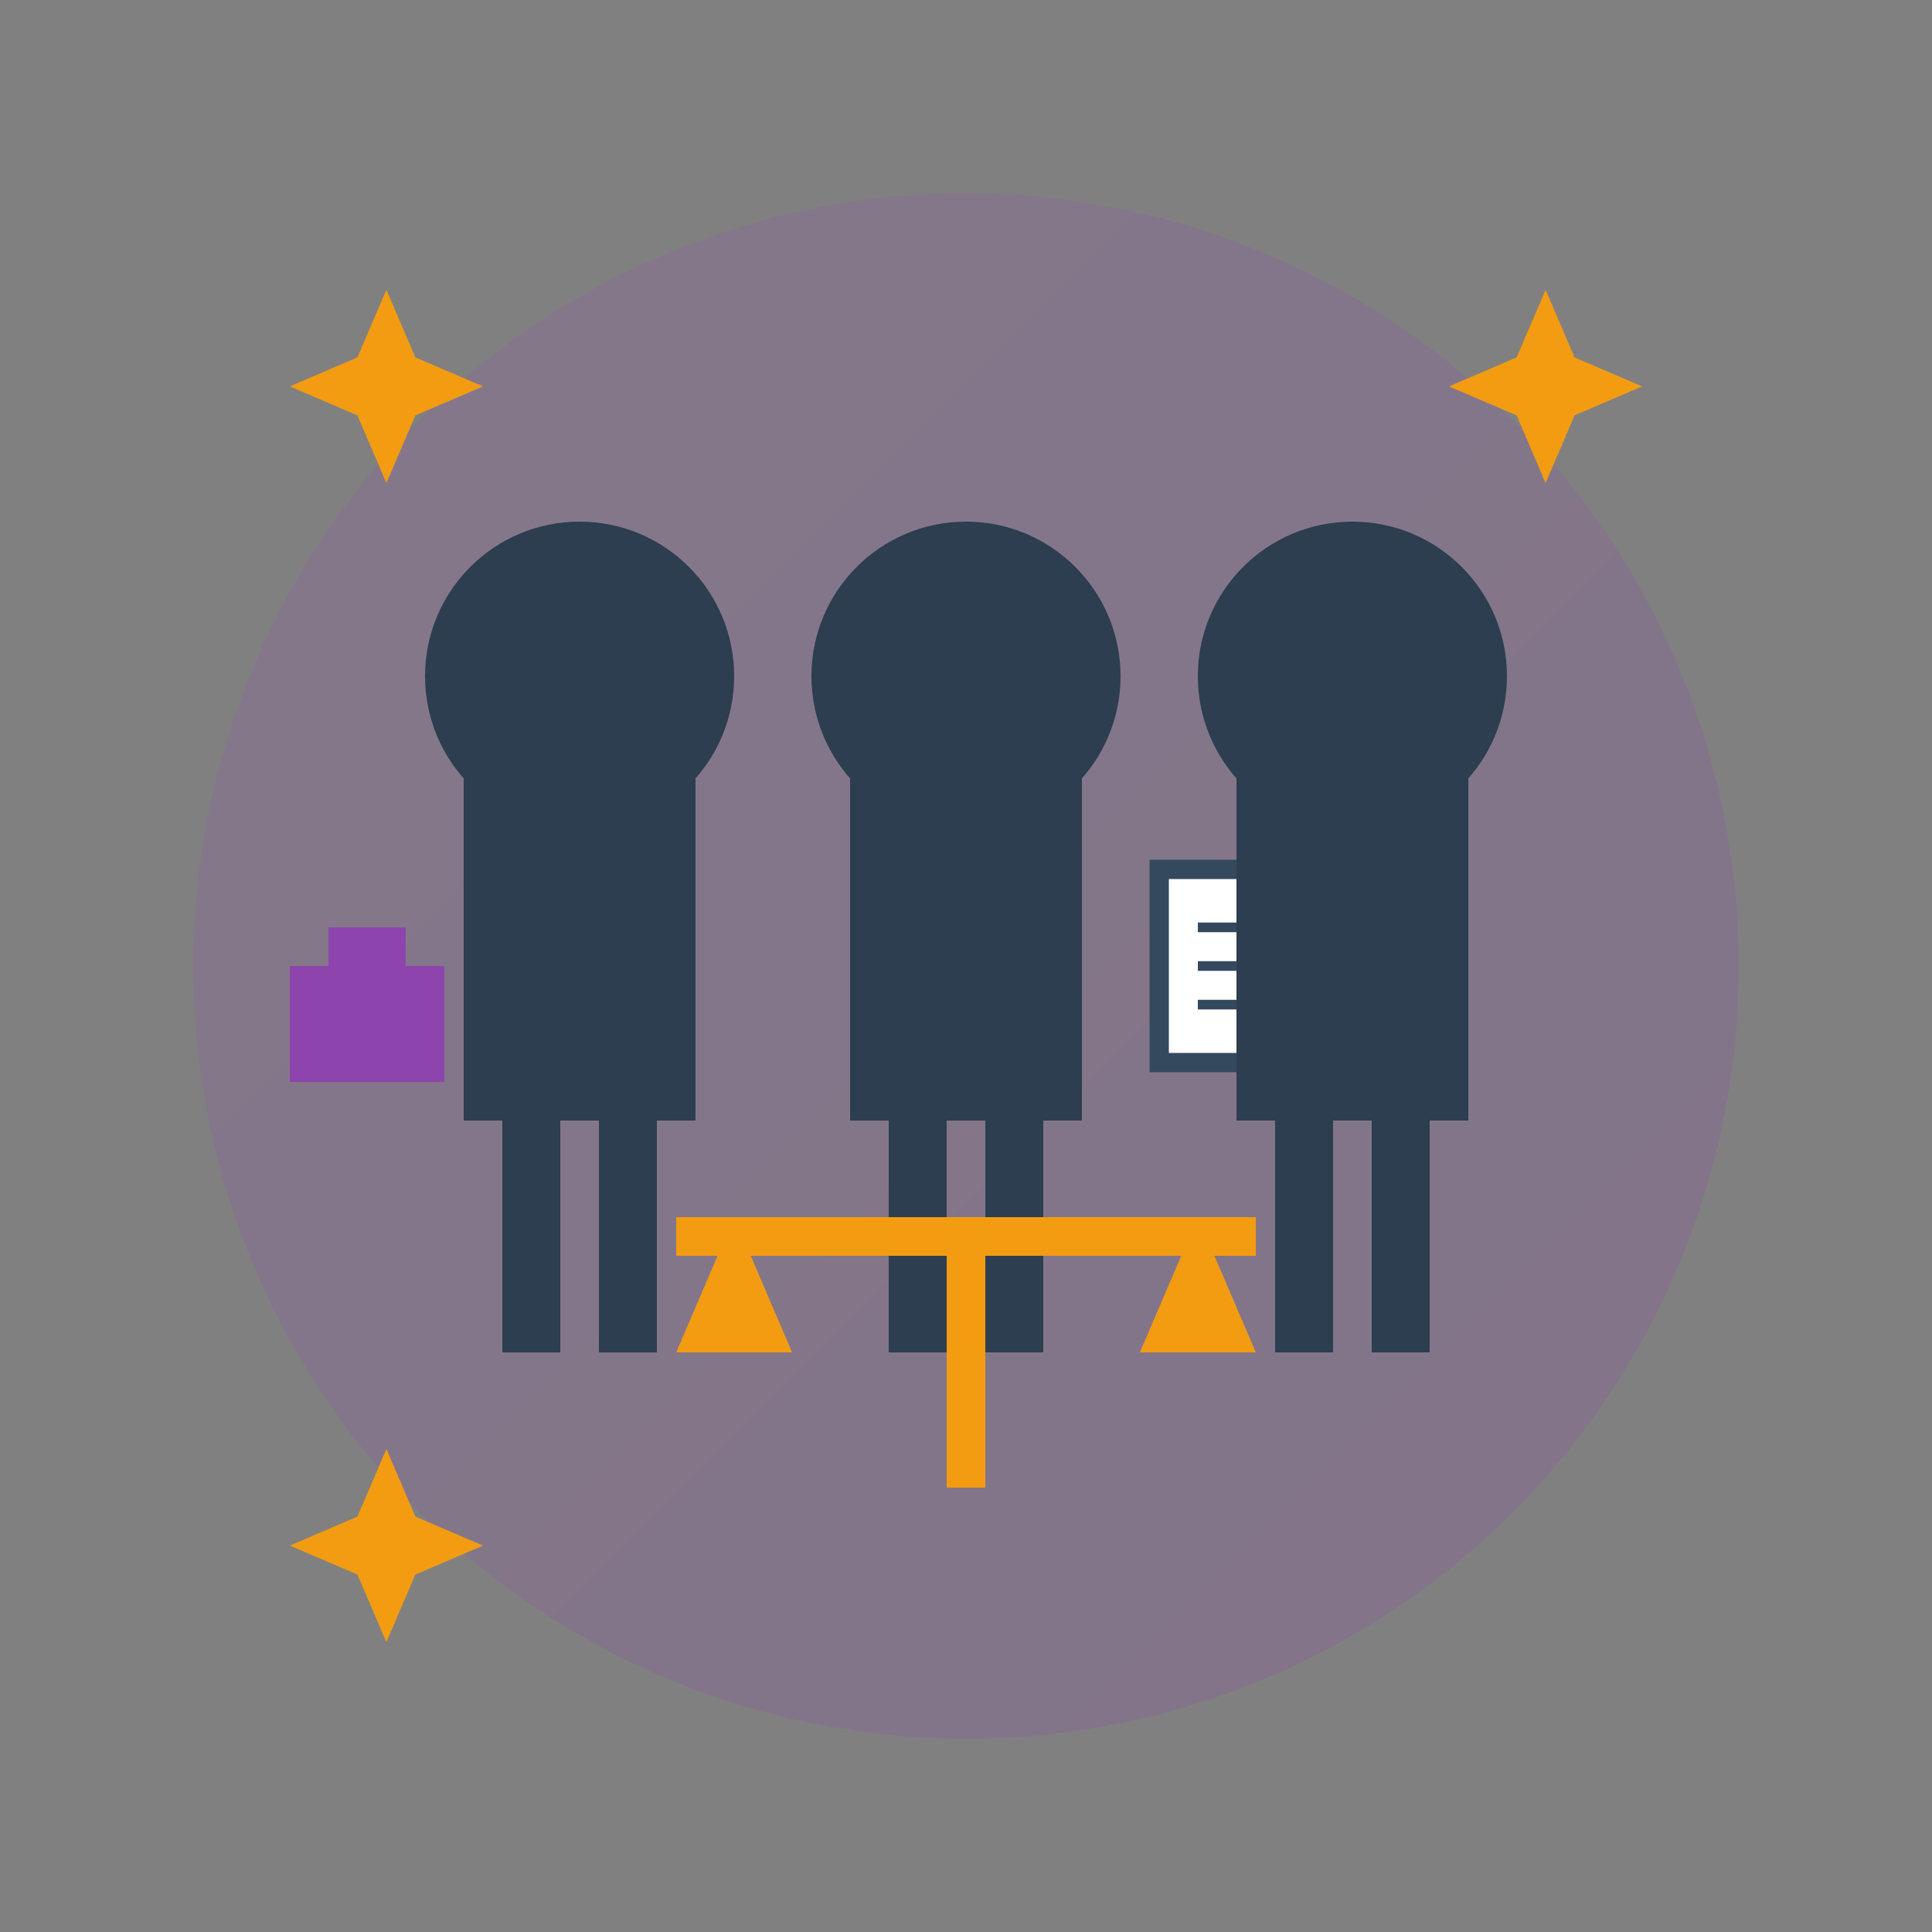 <svg xmlns="http://www.w3.org/2000/svg" viewBox="0 0 100 100">
  <rect x="0" y="0" width="100" height="100" fill="#808080" stroke="none"/>
  <defs>
    <linearGradient id="aboutGrad" x1="0%" y1="0%" x2="100%" y2="100%">
      <stop offset="0%" style="stop-color:#9b59b6;stop-opacity:1" />
      <stop offset="100%" style="stop-color:#8e44ad;stop-opacity:1" />
    </linearGradient>
  </defs>
  
  <!-- Background circle -->
  <circle cx="50" cy="50" r="40" fill="url(#aboutGrad)" opacity="0.2"/>
  
  <!-- Legal team silhouettes -->
  <g transform="translate(30, 35)">
    <!-- Person 1 -->
    <circle cx="0" cy="0" r="8" fill="#2c3e50"/>
    <rect x="-6" y="5" width="12" height="18" fill="#2c3e50"/>
    <rect x="-4" y="23" width="3" height="12" fill="#2c3e50"/>
    <rect x="1" y="23" width="3" height="12" fill="#2c3e50"/>
    
    <!-- Briefcase -->
    <rect x="-15" y="15" width="8" height="6" fill="#8e44ad"/>
    <rect x="-13" y="13" width="4" height="2" fill="#8e44ad"/>
  </g>
  
  <g transform="translate(50, 35)">
    <!-- Person 2 -->
    <circle cx="0" cy="0" r="8" fill="#2c3e50"/>
    <rect x="-6" y="5" width="12" height="18" fill="#2c3e50"/>
    <rect x="-4" y="23" width="3" height="12" fill="#2c3e50"/>
    <rect x="1" y="23" width="3" height="12" fill="#2c3e50"/>
    
    <!-- Legal document -->
    <rect x="10" y="10" width="8" height="10" fill="#fff" stroke="#34495e" stroke-width="1"/>
    <line x1="12" y1="13" x2="16" y2="13" stroke="#34495e" stroke-width="0.5"/>
    <line x1="12" y1="15" x2="16" y2="15" stroke="#34495e" stroke-width="0.5"/>
    <line x1="12" y1="17" x2="16" y2="17" stroke="#34495e" stroke-width="0.5"/>
  </g>
  
  <g transform="translate(70, 35)">
    <!-- Person 3 -->
    <circle cx="0" cy="0" r="8" fill="#2c3e50"/>
    <rect x="-6" y="5" width="12" height="18" fill="#2c3e50"/>
    <rect x="-4" y="23" width="3" height="12" fill="#2c3e50"/>
    <rect x="1" y="23" width="3" height="12" fill="#2c3e50"/>
  </g>
  
  <!-- Legal scales -->
  <g transform="translate(50, 70)">
    <rect x="-1" y="-5" width="2" height="12" fill="#f39c12"/>
    <rect x="-15" y="-7" width="30" height="2" fill="#f39c12"/>
    <path d="M-12,-7 L-15,0 L-9,0 Z" fill="#f39c12"/>
    <path d="M12,-7 L15,0 L9,0 Z" fill="#f39c12"/>
    <line x1="-12" y1="-7" x2="-12" y2="-5" stroke="#f39c12" stroke-width="1"/>
    <line x1="12" y1="-7" x2="12" y2="-5" stroke="#f39c12" stroke-width="1"/>
  </g>
  
  <!-- Experience stars -->
  <g transform="translate(20, 20)">
    <polygon points="0,-5 1.5,-1.5 5,0 1.5,1.5 0,5 -1.5,1.5 -5,0 -1.5,-1.5" fill="#f39c12"/>
  </g>
  
  <g transform="translate(80, 20)">
    <polygon points="0,-5 1.5,-1.5 5,0 1.5,1.5 0,5 -1.5,1.5 -5,0 -1.5,-1.5" fill="#f39c12"/>
  </g>
  
  <g transform="translate(20, 80)">
    <polygon points="0,-5 1.5,-1.5 5,0 1.5,1.5 0,5 -1.5,1.5 -5,0 -1.5,-1.5" fill="#f39c12"/>
  </g>
</svg>
